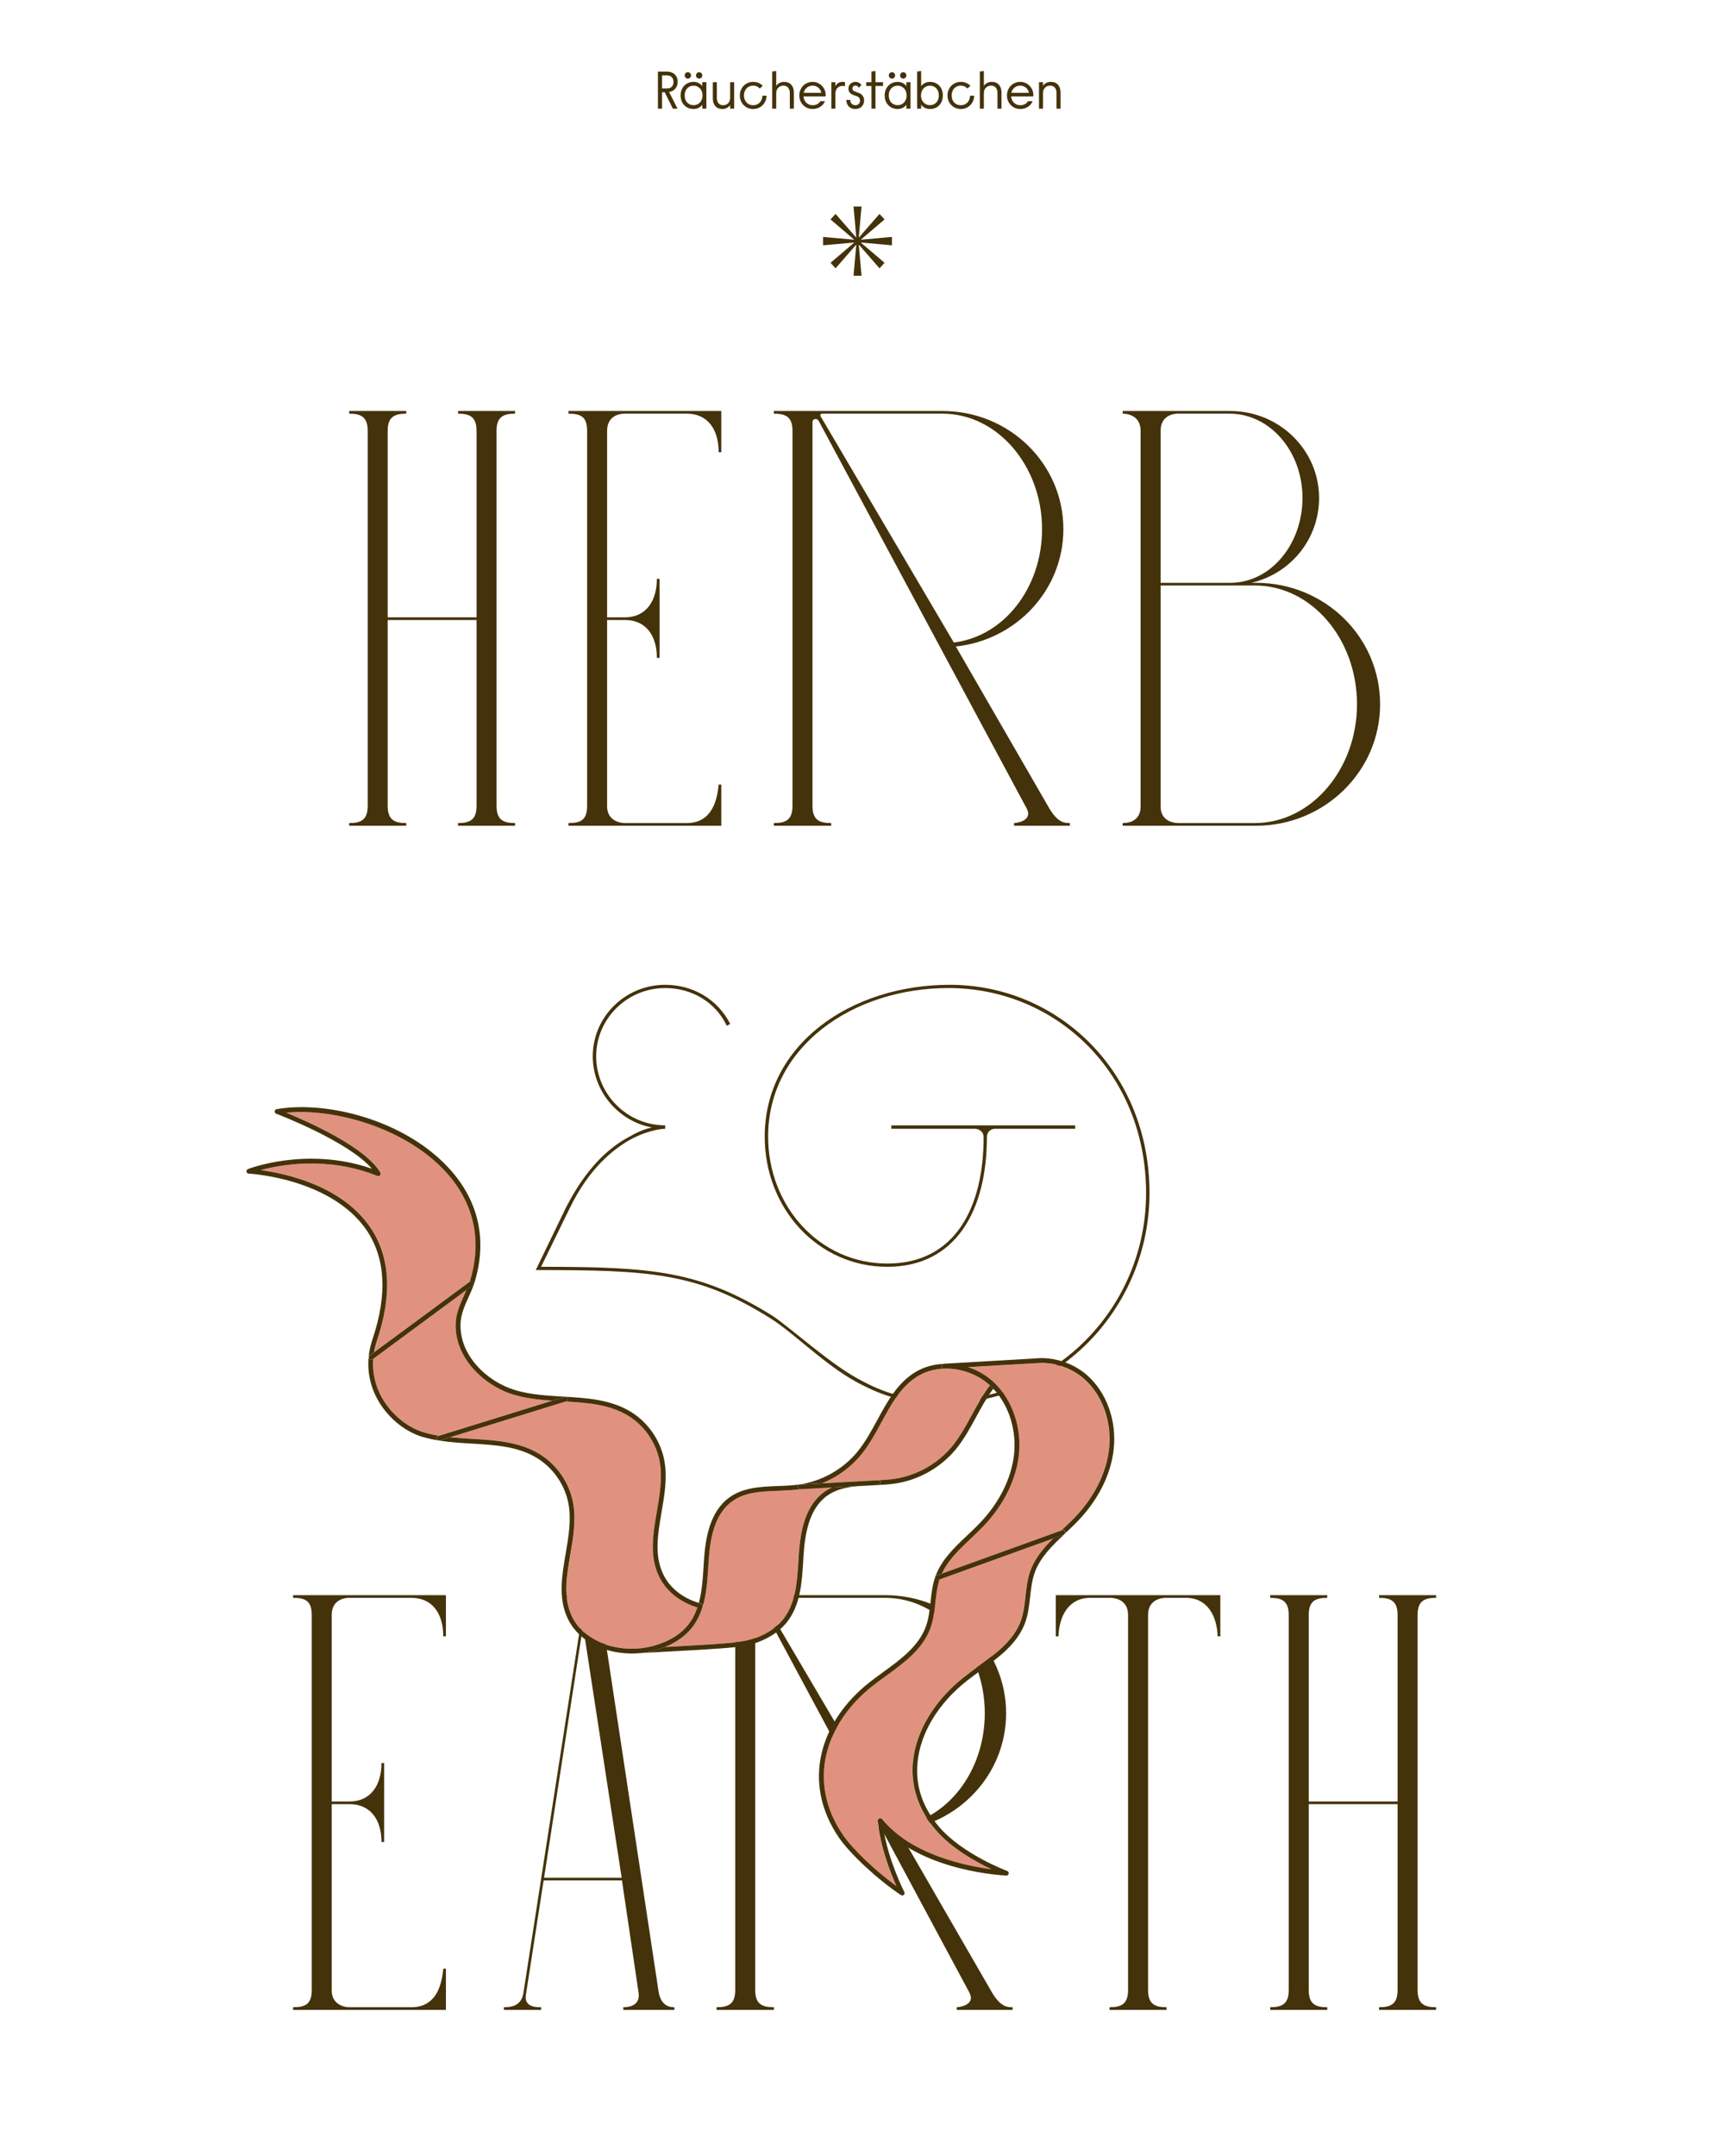 <?xml version="1.0" encoding="utf-8"?>
<svg width="649" height="812" viewBox="0 0 649 812" fill="none" xmlns="http://www.w3.org/2000/svg">
<path d="M194.011 311V309.996C189.548 309.996 187.037 308.769 187.037 303.525V162.274C187.037 157.03 189.548 155.803 194.011 155.803V154.799H172.533V155.803C176.996 155.803 179.506 157.03 179.506 162.274V232.509H146.035V162.274C146.035 157.03 148.545 155.803 153.008 155.803V154.799H131.53V155.803C135.993 155.803 138.504 157.03 138.504 162.274V303.525C138.504 308.769 135.993 309.996 131.53 309.996V311H153.008V309.996C148.545 309.996 146.035 308.769 146.035 303.525V233.513H179.506V303.525C179.506 308.769 176.996 309.996 172.533 309.996V311H194.011ZM271.691 311V295.491H270.687C270.018 303.246 267.117 309.996 258.693 309.996H235.207C233.422 309.996 228.68 308.992 228.68 303.748V233.513H235.43C243.184 233.513 247.424 239.259 247.424 247.794H248.428V218.005H247.424C247.424 226.54 243.184 232.509 235.43 232.509H228.68V162.274C228.68 156.528 233.422 155.803 235.207 155.803H258.693C266.503 155.803 270.687 161.605 270.687 170.307H271.691V154.799H214.12V155.803C218.862 155.803 221.149 157.03 221.149 162.274V303.525C221.149 308.769 218.862 309.996 214.12 309.996V311H271.691ZM313.069 311V309.996C308.55 309.996 306.04 308.769 306.04 303.525V158.927C306.04 158.313 306.542 157.811 307.155 157.811C307.546 157.811 308.104 157.979 308.383 158.537L386.706 304.473C389.217 309.271 382.69 309.996 381.965 309.996V311H402.996V309.996C401.099 309.996 398.533 309.996 395.242 304.473L360.041 243.499C382.746 241.044 400.541 222.3 400.541 199.26C400.541 174.77 380.291 154.799 355.02 154.799H291.48V155.803C295.998 155.803 298.509 157.03 298.509 162.274V303.525C298.509 308.769 295.998 309.996 291.48 309.996V311H313.069ZM309.108 156.807C308.773 156.138 309.275 155.803 309.61 155.803H355.02C375.772 155.803 392.508 175.551 392.508 199.26C392.508 221.519 378.004 239.761 359.26 241.993L309.108 156.807ZM471.36 219.511C486.143 216.052 496.854 203.054 496.854 187.545C496.854 169.526 481.904 154.799 463.383 154.799H422.882V155.803C423.886 155.803 429.632 156.026 429.632 162.274V303.748C429.632 309.996 423.886 309.996 422.882 309.996V311H473.145C498.863 311 519.838 290.526 519.838 265.255C519.838 239.761 498.863 219.511 473.145 219.511H471.36ZM490.606 187.545C490.606 205.006 478.612 219.511 463.383 219.511H437.163V162.274C437.163 156.528 441.905 155.803 443.634 155.803H463.16C478.389 155.803 490.606 170.028 490.606 187.545ZM443.913 309.996C442.407 309.996 437.163 309.494 437.163 303.748V220.515H472.643C493.898 220.515 511.136 240.542 511.136 265.255C511.136 289.745 493.898 309.996 472.643 309.996H443.913ZM167.964 757V741.491H166.96C166.29 749.246 163.389 755.996 154.966 755.996H131.48C129.695 755.996 124.953 754.992 124.953 749.748V679.513H131.703C139.457 679.513 143.697 685.259 143.697 693.794H144.701V664.005H143.697C143.697 672.54 139.457 678.509 131.703 678.509H124.953V608.274C124.953 602.528 129.695 601.803 131.48 601.803H154.966C162.776 601.803 166.96 607.605 166.96 616.307H167.964V600.799H110.393V601.803C115.134 601.803 117.422 603.03 117.422 608.274V749.525C117.422 754.769 115.134 755.996 110.393 755.996V757H167.964ZM226.576 608.051C225.795 602.975 228.528 601.803 231.541 601.803V600.799H213.299V601.803C214.303 601.803 217.817 601.97 218.822 608.051L219.045 609.557L197.177 750.473C196.507 754.769 193.829 755.996 189.813 755.996V757H203.815V755.996C202.811 755.996 197.344 756.275 198.069 751.477L204.764 708.243H234.274L240.522 750.473C241.359 755.996 235.781 755.996 234.776 755.996V757H254.023V755.996C252.572 755.996 248.946 755.773 248.054 750.027L226.576 608.051ZM219.603 612.347L234.163 707.239H204.931L219.603 612.347ZM291.495 757V755.996C286.977 755.996 284.466 754.769 284.466 749.525V604.927C284.466 604.313 284.968 603.811 285.582 603.811C285.972 603.811 286.53 603.979 286.809 604.537L365.133 750.473C367.643 755.271 361.116 755.996 360.391 755.996V757H381.422V755.996C379.526 755.996 376.96 755.996 373.668 750.473L338.467 689.499C361.172 687.044 378.968 668.3 378.968 645.26C378.968 620.77 358.717 600.799 333.446 600.799H269.906V601.803C274.425 601.803 276.935 603.03 276.935 608.274V749.525C276.935 754.769 274.425 755.996 269.906 755.996V757H291.495ZM287.534 602.807C287.2 602.138 287.702 601.803 288.036 601.803H333.446C354.199 601.803 370.935 621.551 370.935 645.26C370.935 667.519 356.43 685.761 337.686 687.993L287.534 602.807ZM439.412 757V755.996C434.949 755.996 432.439 754.769 432.439 749.525V608.274C432.439 602.305 437.683 601.803 439.189 601.803H446.664C454.809 601.803 458.379 608.609 458.658 616.307H459.662V600.799H397.684V616.307H398.688C398.967 608.609 402.537 601.803 410.682 601.803H418.158C419.664 601.803 424.908 602.305 424.908 608.274V749.525C424.908 754.769 422.397 755.996 417.934 755.996V757H439.412ZM540.931 757V755.996C536.468 755.996 533.957 754.769 533.957 749.525V608.274C533.957 603.03 536.468 601.803 540.931 601.803V600.799H519.453V601.803C523.916 601.803 526.426 603.03 526.426 608.274V678.509H492.955V608.274C492.955 603.03 495.465 601.803 499.928 601.803V600.799H478.45V601.803C482.913 601.803 485.423 603.03 485.423 608.274V749.525C485.423 754.769 482.913 755.996 478.45 755.996V757H499.928V755.996C495.465 755.996 492.955 754.769 492.955 749.525V679.513H526.426V749.525C526.426 754.769 523.916 755.996 519.453 755.996V757H540.931Z" fill="#44320A"/>
<path d="M432.978 449.345C432.978 403.6 398.502 370.91 357.778 370.91C320.513 370.91 288.045 393.391 288.045 428.09C288.045 455.091 308.017 477.126 334.236 477.126C360.009 477.126 371.724 455.872 371.724 428.369C371.724 425.636 374.012 425.134 374.737 425.134H404.973V423.851H335.742V425.134H367.261C367.987 425.134 370.497 425.636 370.497 428.369C370.497 454.366 360.009 475.899 334.236 475.899C308.742 475.899 289.328 454.366 289.328 428.09C289.328 394.396 321.015 372.137 357.276 372.137C397.721 372.137 431.694 404.102 431.694 449.345C431.694 492.356 397.498 526.832 356.272 527.334C341.767 527.334 334.013 525.326 322.688 519.022C312.033 513.108 297.752 500.11 291.002 495.592C263.778 478.633 245.759 477.126 203.808 477.126L214.575 455.091C222.05 439.638 231.534 432.386 238.061 428.871C245.313 425.134 250.557 425.134 250.557 425.134V423.851C236.276 423.851 224.561 412.136 224.561 397.854C224.561 383.629 236.276 372.137 250.557 372.137C260.543 372.137 269.524 377.381 273.764 386.362L275.047 385.637C270.305 376.377 261.045 370.91 250.557 370.91C235.55 370.91 223.278 382.904 223.278 397.854C223.278 411.131 233.04 422.344 245.536 424.632C243.305 425.134 240.515 426.138 237.559 427.867C225.286 434.115 217.81 445.886 213.292 454.589L201.8 478.354C244.142 478.354 262.663 479.135 290.277 496.596C298.756 501.84 310.75 514.113 322.744 520.584C333.511 526.33 341.265 528.561 356.495 528.561C399.227 527.836 432.978 492.077 432.978 449.345Z" fill="#44320A"/>
<path d="M251.25 26.969C252.008 26.969 252.686 27.122 253.285 27.428C253.896 27.72 254.375 28.159 254.721 28.744C255.08 29.329 255.259 30.034 255.259 30.858C255.259 31.869 254.953 32.72 254.342 33.411C253.743 34.089 252.972 34.508 252.028 34.667L255.219 40.93H253.444L250.373 34.747H249.376V40.93H247.82V26.969H251.25ZM251.25 33.311C252.062 33.311 252.666 33.085 253.065 32.633C253.478 32.168 253.684 31.576 253.684 30.858C253.684 30.14 253.478 29.555 253.065 29.103C252.666 28.638 252.062 28.405 251.25 28.405H249.376V33.311H251.25ZM261.246 41.049C260.315 41.049 259.477 40.837 258.733 40.411C257.988 39.972 257.403 39.367 256.978 38.596C256.566 37.812 256.359 36.928 256.359 35.944C256.359 34.96 256.566 34.082 256.978 33.311C257.403 32.527 257.988 31.922 258.733 31.496C259.477 31.058 260.315 30.838 261.246 30.838C262.003 30.838 262.668 30.998 263.24 31.317C263.812 31.636 264.244 32.008 264.536 32.434V30.958H266.072V40.93H264.536V39.454C264.244 39.879 263.812 40.252 263.24 40.571C262.668 40.89 262.003 41.049 261.246 41.049ZM261.266 39.613C261.89 39.613 262.456 39.461 262.961 39.155C263.479 38.836 263.885 38.397 264.177 37.838C264.47 37.28 264.616 36.648 264.616 35.944C264.616 35.239 264.47 34.608 264.177 34.049C263.885 33.491 263.479 33.059 262.961 32.753C262.456 32.434 261.89 32.274 261.266 32.274C260.255 32.274 259.437 32.62 258.813 33.311C258.201 33.989 257.895 34.867 257.895 35.944C257.895 37.021 258.201 37.905 258.813 38.596C259.437 39.274 260.255 39.613 261.266 39.613ZM259.112 29.602C258.779 29.602 258.493 29.489 258.254 29.263C258.028 29.023 257.915 28.738 257.915 28.405C257.915 28.059 258.028 27.774 258.254 27.548C258.493 27.308 258.779 27.189 259.112 27.189C259.431 27.189 259.703 27.308 259.929 27.548C260.169 27.787 260.288 28.073 260.288 28.405C260.288 28.738 260.169 29.023 259.929 29.263C259.703 29.489 259.431 29.602 259.112 29.602ZM263.34 29.602C263.021 29.602 262.741 29.489 262.502 29.263C262.276 29.023 262.163 28.738 262.163 28.405C262.163 28.073 262.276 27.787 262.502 27.548C262.741 27.308 263.021 27.189 263.34 27.189C263.672 27.189 263.951 27.308 264.177 27.548C264.417 27.787 264.536 28.073 264.536 28.405C264.536 28.738 264.417 29.023 264.177 29.263C263.951 29.489 263.672 29.602 263.34 29.602ZM272.13 41.049C270.96 41.049 270.062 40.69 269.437 39.972C268.813 39.254 268.5 38.277 268.5 37.041V30.958H270.016V36.801C270.016 37.719 270.222 38.423 270.634 38.915C271.059 39.394 271.658 39.633 272.429 39.633C273.173 39.633 273.792 39.381 274.284 38.876C274.776 38.357 275.022 37.666 275.022 36.801V30.958H276.537V40.93H275.022V39.514C274.742 39.979 274.35 40.351 273.845 40.63C273.34 40.91 272.768 41.049 272.13 41.049ZM283.705 41.049C282.761 41.049 281.903 40.83 281.132 40.391C280.374 39.939 279.776 39.328 279.337 38.556C278.898 37.772 278.679 36.901 278.679 35.944C278.679 34.986 278.898 34.122 279.337 33.351C279.776 32.567 280.374 31.955 281.132 31.516C281.903 31.064 282.761 30.838 283.705 30.838C284.436 30.838 285.101 30.965 285.699 31.217C286.311 31.47 286.843 31.842 287.295 32.334L286.158 33.331C285.52 32.613 284.702 32.254 283.705 32.254C283.04 32.254 282.442 32.414 281.91 32.733C281.378 33.039 280.966 33.477 280.673 34.049C280.381 34.608 280.235 35.239 280.235 35.944C280.235 36.648 280.381 37.287 280.673 37.858C280.966 38.417 281.378 38.856 281.91 39.175C282.442 39.48 283.04 39.633 283.705 39.633C284.356 39.633 284.941 39.48 285.46 39.175C285.992 38.869 286.404 38.443 286.696 37.898C287.002 37.353 287.162 36.735 287.175 36.044H288.731C288.717 36.987 288.485 37.838 288.033 38.596C287.594 39.354 286.995 39.953 286.238 40.391C285.48 40.83 284.636 41.049 283.705 41.049ZM292.376 26.75V32.374C292.682 31.895 293.087 31.523 293.593 31.257C294.111 30.978 294.696 30.838 295.348 30.838C296.518 30.838 297.422 31.204 298.06 31.935C298.698 32.653 299.017 33.624 299.017 34.847V40.93H297.502V35.086C297.502 34.195 297.289 33.504 296.863 33.012C296.438 32.507 295.84 32.254 295.069 32.254C294.297 32.254 293.653 32.514 293.134 33.032C292.629 33.551 292.376 34.235 292.376 35.086V40.93H290.86V26.929L292.376 26.75ZM306.102 41.049C305.172 41.049 304.321 40.83 303.55 40.391C302.778 39.939 302.173 39.321 301.735 38.536C301.296 37.752 301.077 36.888 301.077 35.944C301.077 35 301.296 34.136 301.735 33.351C302.173 32.567 302.772 31.955 303.53 31.516C304.301 31.064 305.152 30.838 306.082 30.838C306.986 30.838 307.811 31.064 308.555 31.516C309.313 31.955 309.912 32.553 310.35 33.311C310.789 34.069 311.008 34.9 311.008 35.804C311.008 35.977 310.995 36.143 310.969 36.303H302.652C302.719 37.26 303.071 38.058 303.709 38.696C304.361 39.321 305.158 39.633 306.102 39.633C306.74 39.633 307.312 39.5 307.817 39.234C308.323 38.969 308.715 38.596 308.994 38.118H310.749C310.377 39.008 309.772 39.72 308.934 40.252C308.097 40.783 307.153 41.049 306.102 41.049ZM309.353 34.967C309.22 34.169 308.841 33.517 308.216 33.012C307.605 32.507 306.893 32.254 306.082 32.254C305.245 32.254 304.52 32.507 303.909 33.012C303.297 33.504 302.905 34.156 302.732 34.967H309.353ZM314.657 30.958V32.514C314.909 31.968 315.268 31.556 315.734 31.277C316.212 30.985 316.771 30.838 317.409 30.838C317.781 30.838 318.074 30.878 318.287 30.958V32.514C318.047 32.407 317.741 32.354 317.369 32.354C316.571 32.354 315.92 32.62 315.415 33.152C314.909 33.684 314.657 34.415 314.657 35.346V40.93H313.141V30.958H314.657ZM322.147 41.049C321.123 41.049 320.306 40.73 319.694 40.092C319.096 39.454 318.796 38.636 318.796 37.639H320.272C320.272 38.264 320.458 38.756 320.831 39.115C321.216 39.461 321.662 39.633 322.167 39.633C322.699 39.633 323.124 39.48 323.443 39.175C323.776 38.856 323.942 38.437 323.942 37.918C323.942 37.48 323.842 37.134 323.643 36.881C323.457 36.615 323.224 36.429 322.945 36.323C322.679 36.203 322.307 36.07 321.828 35.924C320.325 35.472 319.574 34.627 319.574 33.391C319.574 32.647 319.827 32.035 320.332 31.556C320.851 31.078 321.489 30.838 322.247 30.838C322.712 30.838 323.144 30.945 323.543 31.157C323.942 31.37 324.254 31.669 324.48 32.055L323.463 33.052C323.33 32.786 323.157 32.58 322.945 32.434C322.745 32.288 322.519 32.214 322.267 32.214C321.894 32.214 321.602 32.327 321.389 32.553C321.19 32.766 321.09 33.025 321.09 33.331C321.09 33.717 321.223 34.003 321.489 34.189C321.768 34.375 322.207 34.568 322.805 34.767C323.071 34.847 323.27 34.913 323.403 34.967C324.028 35.193 324.527 35.538 324.899 36.004C325.285 36.469 325.478 37.081 325.478 37.838C325.478 38.796 325.165 39.574 324.54 40.172C323.915 40.757 323.118 41.049 322.147 41.049ZM326.272 32.374V30.958H328.247V26.929L329.763 26.75V30.958H332.615V32.374H329.763V40.93H328.247V32.374H326.272ZM338.118 41.049C337.187 41.049 336.349 40.837 335.605 40.411C334.86 39.972 334.275 39.367 333.85 38.596C333.438 37.812 333.232 36.928 333.232 35.944C333.232 34.96 333.438 34.082 333.85 33.311C334.275 32.527 334.86 31.922 335.605 31.496C336.349 31.058 337.187 30.838 338.118 30.838C338.876 30.838 339.54 30.998 340.112 31.317C340.684 31.636 341.116 32.008 341.408 32.434V30.958H342.944V40.93H341.408V39.454C341.116 39.879 340.684 40.252 340.112 40.571C339.54 40.89 338.876 41.049 338.118 41.049ZM338.138 39.613C338.763 39.613 339.328 39.461 339.833 39.155C340.351 38.836 340.757 38.397 341.049 37.838C341.342 37.28 341.488 36.648 341.488 35.944C341.488 35.239 341.342 34.608 341.049 34.049C340.757 33.491 340.351 33.059 339.833 32.753C339.328 32.434 338.763 32.274 338.138 32.274C337.127 32.274 336.309 32.62 335.685 33.311C335.073 33.989 334.767 34.867 334.767 35.944C334.767 37.021 335.073 37.905 335.685 38.596C336.309 39.274 337.127 39.613 338.138 39.613ZM335.984 29.602C335.651 29.602 335.365 29.489 335.126 29.263C334.9 29.023 334.787 28.738 334.787 28.405C334.787 28.059 334.9 27.774 335.126 27.548C335.365 27.308 335.651 27.189 335.984 27.189C336.303 27.189 336.575 27.308 336.801 27.548C337.041 27.787 337.16 28.073 337.16 28.405C337.16 28.738 337.041 29.023 336.801 29.263C336.575 29.489 336.303 29.602 335.984 29.602ZM340.212 29.602C339.893 29.602 339.613 29.489 339.374 29.263C339.148 29.023 339.035 28.738 339.035 28.405C339.035 28.073 339.148 27.787 339.374 27.548C339.613 27.308 339.893 27.189 340.212 27.189C340.544 27.189 340.823 27.308 341.049 27.548C341.289 27.787 341.408 28.073 341.408 28.405C341.408 28.738 341.289 29.023 341.049 29.263C340.823 29.489 340.544 29.602 340.212 29.602ZM350.318 41.049C349.547 41.049 348.876 40.896 348.304 40.591C347.745 40.272 347.3 39.893 346.968 39.454V40.93H345.452V26.929L346.968 26.75V32.434C347.3 31.995 347.745 31.623 348.304 31.317C348.876 30.998 349.547 30.838 350.318 30.838C351.262 30.838 352.1 31.058 352.831 31.496C353.562 31.922 354.127 32.52 354.526 33.291C354.938 34.062 355.144 34.947 355.144 35.944C355.144 36.941 354.938 37.825 354.526 38.596C354.127 39.367 353.562 39.972 352.831 40.411C352.1 40.837 351.262 41.049 350.318 41.049ZM350.258 39.613C351.282 39.613 352.1 39.268 352.711 38.576C353.323 37.885 353.629 37.008 353.629 35.944C353.629 34.88 353.323 34.003 352.711 33.311C352.1 32.62 351.282 32.274 350.258 32.274C349.62 32.274 349.048 32.434 348.543 32.753C348.038 33.072 347.639 33.511 347.347 34.069C347.054 34.627 346.908 35.252 346.908 35.944C346.908 36.635 347.054 37.26 347.347 37.819C347.639 38.377 348.038 38.816 348.543 39.135C349.048 39.454 349.62 39.613 350.258 39.613ZM361.921 41.049C360.977 41.049 360.119 40.83 359.348 40.391C358.59 39.939 357.992 39.328 357.553 38.556C357.114 37.772 356.895 36.901 356.895 35.944C356.895 34.986 357.114 34.122 357.553 33.351C357.992 32.567 358.59 31.955 359.348 31.516C360.119 31.064 360.977 30.838 361.921 30.838C362.652 30.838 363.317 30.965 363.915 31.217C364.527 31.47 365.059 31.842 365.511 32.334L364.374 33.331C363.736 32.613 362.918 32.254 361.921 32.254C361.256 32.254 360.658 32.414 360.126 32.733C359.594 33.039 359.182 33.477 358.889 34.049C358.597 34.608 358.451 35.239 358.451 35.944C358.451 36.648 358.597 37.287 358.889 37.858C359.182 38.417 359.594 38.856 360.126 39.175C360.658 39.48 361.256 39.633 361.921 39.633C362.572 39.633 363.157 39.48 363.676 39.175C364.208 38.869 364.62 38.443 364.912 37.898C365.218 37.353 365.378 36.735 365.391 36.044H366.946C366.933 36.987 366.701 37.838 366.248 38.596C365.81 39.354 365.211 39.953 364.454 40.391C363.696 40.83 362.851 41.049 361.921 41.049ZM370.592 26.75V32.374C370.898 31.895 371.303 31.523 371.809 31.257C372.327 30.978 372.912 30.838 373.564 30.838C374.734 30.838 375.638 31.204 376.276 31.935C376.914 32.653 377.233 33.624 377.233 34.847V40.93H375.718V35.086C375.718 34.195 375.505 33.504 375.079 33.012C374.654 32.507 374.056 32.254 373.284 32.254C372.513 32.254 371.868 32.514 371.35 33.032C370.845 33.551 370.592 34.235 370.592 35.086V40.93H369.076V26.929L370.592 26.75ZM384.318 41.049C383.388 41.049 382.537 40.83 381.765 40.391C380.994 39.939 380.389 39.321 379.951 38.536C379.512 37.752 379.292 36.888 379.292 35.944C379.292 35 379.512 34.136 379.951 33.351C380.389 32.567 380.988 31.955 381.746 31.516C382.517 31.064 383.368 30.838 384.298 30.838C385.202 30.838 386.027 31.064 386.771 31.516C387.529 31.955 388.127 32.553 388.566 33.311C389.005 34.069 389.224 34.9 389.224 35.804C389.224 35.977 389.211 36.143 389.184 36.303H380.868C380.934 37.26 381.287 38.058 381.925 38.696C382.576 39.321 383.374 39.633 384.318 39.633C384.956 39.633 385.528 39.5 386.033 39.234C386.539 38.969 386.931 38.596 387.21 38.118H388.965C388.593 39.008 387.988 39.72 387.15 40.252C386.313 40.783 385.369 41.049 384.318 41.049ZM387.569 34.967C387.436 34.169 387.057 33.517 386.432 33.012C385.821 32.507 385.109 32.254 384.298 32.254C383.461 32.254 382.736 32.507 382.124 33.012C381.513 33.504 381.121 34.156 380.948 34.967H387.569ZM392.873 30.958V32.374C393.152 31.909 393.544 31.536 394.049 31.257C394.568 30.978 395.153 30.838 395.804 30.838C396.988 30.838 397.892 31.197 398.517 31.915C399.155 32.633 399.474 33.61 399.474 34.847V40.93H397.958V35.086C397.958 34.169 397.746 33.471 397.32 32.992C396.908 32.5 396.316 32.254 395.545 32.254C394.761 32.254 394.116 32.514 393.611 33.032C393.119 33.537 392.873 34.222 392.873 35.086V40.93H391.357V30.958H392.873Z" fill="#44320A"/>
<path d="M324.517 103.849L323.467 92.096L331.281 101.058L333.185 98.99L324.222 91.34L335.975 92.391V89.239L324.222 90.29L333.185 82.64L331.281 80.572L323.467 89.535L324.517 77.781H321.497L322.548 89.535L314.734 80.572L312.83 82.64L321.792 90.29L310.039 89.239V92.391L321.792 91.34L312.83 98.99L314.734 101.058L322.548 92.096L321.497 103.849H324.517Z" fill="#44320A"/>
<path d="M392.266 511.571L392.251 511.571L392.194 511.571C391.225 511.571 390.269 511.628 389.328 511.742L392.209 511.571C392.223 511.557 392.237 511.571 392.266 511.571Z" fill="#44320A"/>
<path d="M323.362 557.899C325.116 557.757 326.898 557.685 328.652 557.614L330.748 557.5C330.762 557.5 330.776 557.5 330.791 557.5C330.833 557.5 330.862 557.514 330.89 557.514C332.944 557.414 334.997 557.286 336.965 556.987C345.335 555.732 353.234 551.269 358.624 544.738C361.575 541.159 363.914 536.867 366.167 532.704C368.192 528.968 370.288 525.118 372.84 521.782C372.769 521.71 372.697 521.639 372.626 521.568C368.662 518.017 363.272 515.821 357.897 515.479C357.127 515.436 356.357 515.422 355.587 515.451C352.136 515.579 348.828 516.492 346.033 518.103C339.474 521.881 335.838 528.569 331.988 535.655C329.693 539.876 327.311 544.253 324.26 547.975C320.382 552.68 315.277 556.359 309.602 558.641L323.362 557.899Z" fill="#E1927F"/>
<path d="M282.171 617.717C287.633 616.163 292.024 613.511 294.848 610.046C299.781 603.986 300.28 595.616 300.765 587.503L300.865 585.835C301.392 577.522 302.947 567.284 310.504 561.88C311.416 561.224 312.372 560.682 313.355 560.226L301.449 560.867C298.683 561.281 295.803 561.395 293.022 561.495C286.649 561.752 280.631 561.98 275.798 565.43C268.854 570.392 267.399 580.117 266.9 588.045L266.8 589.613C266.487 594.803 266.159 600.165 264.676 605.07C264.305 606.282 263.877 607.422 263.407 608.492C262.594 610.274 261.639 611.843 260.484 613.254C260.142 613.682 259.757 614.096 259.372 614.495C259.258 614.623 259.129 614.737 259.001 614.866C258.716 615.151 258.43 615.422 258.117 615.693C257.974 615.821 257.817 615.949 257.675 616.078C257.347 616.349 257.005 616.619 256.662 616.876C256.534 616.976 256.406 617.076 256.277 617.161C255.793 617.503 255.308 617.831 254.78 618.145C254.68 618.202 254.566 618.273 254.467 618.33C254.039 618.587 253.611 618.83 253.169 619.058C252.984 619.157 252.798 619.243 252.613 619.343C252.214 619.542 251.814 619.728 251.401 619.913C251.201 619.999 251.016 620.084 250.816 620.17C250.702 620.213 250.602 620.27 250.488 620.312C271.149 619.2 278.678 618.715 282.171 617.717Z" fill="#E1927F"/>
<path d="M373.442 522.332L373.242 522.132C373.114 522.004 372.986 521.89 372.857 521.776C370.305 525.112 368.209 528.962 366.184 532.698C363.931 536.847 361.593 541.139 358.641 544.733C353.251 551.263 345.352 555.726 336.982 556.981C335.014 557.28 332.947 557.409 330.908 557.508C331.336 557.565 331.664 557.893 331.692 558.335C331.721 558.82 331.336 559.248 330.851 559.277L328.755 559.391C331.564 559.277 334.458 559.162 337.239 558.749C346.051 557.437 354.349 552.732 360.01 545.873C363.076 542.152 365.443 537.788 367.753 533.554C369.706 529.946 371.731 526.253 374.141 523.059C373.912 522.817 373.684 522.574 373.442 522.332Z" fill="#44320A"/>
<path d="M313.357 560.234C312.374 560.69 311.418 561.232 310.506 561.888C302.963 567.292 301.394 577.529 300.867 585.842L300.767 587.511C300.282 595.624 299.783 603.994 294.85 610.054C292.026 613.519 287.635 616.185 282.173 617.725C278.68 618.709 271.137 619.208 250.505 620.32C250.619 620.277 250.719 620.22 250.833 620.178C249.592 620.691 248.294 621.161 246.926 621.546C245.143 622.045 243.261 622.402 241.336 622.602C241.322 622.602 241.322 622.602 241.308 622.602L243.09 622.502C269.64 621.076 278.58 620.591 282.672 619.436C288.49 617.782 293.181 614.93 296.247 611.166C301.537 604.664 302.064 595.995 302.564 587.61L302.663 585.956C303.162 578.043 304.617 568.318 311.561 563.342C314.997 560.889 319.033 560.062 323.367 559.706L313.357 560.234Z" fill="#44320A"/>
<path d="M263.406 608.511C262.608 610.293 261.638 611.862 260.483 613.273C261.638 611.862 262.608 610.293 263.406 608.511Z" fill="#44320A"/>
<path d="M357.918 515.5C357.148 515.443 356.378 515.443 355.608 515.471C356.378 515.443 357.148 515.457 357.918 515.5Z" fill="#44320A"/>
<path d="M264.076 603.958C264.304 604.015 264.503 604.172 264.617 604.386C264.731 604.6 264.76 604.842 264.689 605.07C266.172 600.165 266.499 594.804 266.813 589.614L266.913 588.045C267.412 580.132 268.867 570.407 275.811 565.431C280.63 561.98 286.662 561.738 293.035 561.495C295.816 561.381 298.71 561.267 301.462 560.868L301.434 560.868C300.949 560.897 300.521 560.512 300.493 560.027C300.464 559.542 300.849 559.114 301.334 559.086L309.633 558.644C315.293 556.362 320.412 552.683 324.291 547.978C327.356 544.256 329.723 539.893 332.019 535.658C335.869 528.572 339.49 521.884 346.064 518.106C348.859 516.495 352.167 515.582 355.617 515.454C355.132 515.468 354.719 515.097 354.69 514.598C354.662 514.113 355.047 513.7 355.532 513.671C351.796 513.814 348.217 514.812 345.18 516.552C338.179 520.587 334.257 527.816 330.465 534.803C328.212 538.952 325.873 543.244 322.922 546.837C317.532 553.368 309.632 557.831 301.263 559.086C298.582 559.485 295.73 559.599 292.964 559.699C286.604 559.941 280.031 560.198 274.784 563.962C267.241 569.366 265.673 579.604 265.145 587.917L265.045 589.5C264.76 594.276 264.446 599.21 263.234 603.687C263.505 603.801 263.776 603.887 264.076 603.958Z" fill="#44320A"/>
<path d="M260.484 613.267C260.142 613.695 259.757 614.109 259.372 614.508C259.771 614.109 260.142 613.695 260.484 613.267Z" fill="#44320A"/>
<path d="M328.664 557.621C326.91 557.692 325.128 557.764 323.374 557.906L328.664 557.621Z" fill="#44320A"/>
<path d="M251.417 619.914C251.83 619.729 252.23 619.543 252.629 619.344C252.23 619.543 251.83 619.743 251.417 619.914Z" fill="#44320A"/>
<path d="M254.796 618.164C255.309 617.85 255.808 617.522 256.293 617.18C255.808 617.522 255.309 617.85 254.796 618.164Z" fill="#44320A"/>
<path d="M256.663 616.891C257.006 616.634 257.348 616.363 257.676 616.092C257.348 616.363 257.02 616.634 256.663 616.891Z" fill="#44320A"/>
<path d="M253.167 619.078C253.609 618.85 254.051 618.608 254.465 618.351C254.051 618.608 253.624 618.85 253.167 619.078Z" fill="#44320A"/>
<path d="M258.132 615.719C258.431 615.448 258.73 615.177 259.016 614.892C258.716 615.177 258.431 615.448 258.132 615.719Z" fill="#44320A"/>
<path d="M169.552 541.297C172.289 541.583 175.055 541.754 177.765 541.911C186.577 542.424 195.688 542.966 203.331 547.671C209.918 551.735 214.638 558.707 215.964 566.322C217.048 572.61 215.936 579.155 214.852 585.457C213.426 593.784 212.071 601.641 215.479 608.784C220.071 618.409 231.692 621.76 241.159 620.805C242.985 620.619 244.753 620.291 246.435 619.806C251.896 618.252 256.288 615.6 259.111 612.135C260.637 610.253 261.82 608.057 262.719 605.405C256.003 603.323 250.884 599.174 248.232 593.642C244.581 585.999 246.05 577.486 247.462 569.245C248.517 563.085 249.615 556.697 248.574 550.708C247.333 543.579 242.928 537.063 236.768 533.27C229.795 528.978 221.682 528.35 213.084 527.837L169.552 541.297Z" fill="#E1927F"/>
<path d="M176.942 482.689C176.956 482.674 176.971 482.674 176.985 482.674C177.07 482.432 177.156 482.189 177.227 481.947C181.619 467.132 178.568 453.273 168.415 441.866C153.429 425.026 126.281 417.255 107.858 419.052C116.128 422.431 137.773 432.013 143.306 441.609C143.491 441.937 143.463 442.35 143.206 442.636C142.963 442.921 142.55 443.021 142.208 442.878C123.543 435.406 105.876 438.6 98.162 440.682C107.388 441.908 128.747 446.4 139.541 462.284C147.027 473.292 147.854 487.651 142.022 504.932C141.523 506.429 141.167 507.884 140.924 509.281L176.942 482.689Z" fill="#E1927F"/>
<path d="M208.051 527.536C203.089 527.194 198.098 526.652 193.364 525.212C182.271 521.832 170.921 511.124 171.734 497.934C171.962 494.313 173.445 491.005 174.885 487.811C175.184 487.126 175.498 486.442 175.797 485.743L140.607 511.709C140.165 517.498 141.733 522.246 143.416 525.511C146.795 532.084 152.969 537.403 159.528 539.399C161.41 539.97 163.364 540.383 165.331 540.711L208.051 527.536Z" fill="#E1927F"/>
<path d="M113.58 416.988C110.272 416.988 107.121 417.245 104.198 417.744C103.799 417.815 103.499 418.143 103.457 418.543C103.414 418.942 103.656 419.313 104.027 419.455C104.312 419.569 131.204 429.807 140.087 440.188C115.648 431.661 93.632 440.216 93.404 440.316C93.019 440.473 92.791 440.872 92.848 441.285C92.919 441.699 93.262 442.013 93.689 442.027C93.761 442.027 101.546 442.455 110.9 445.306C119.483 447.916 131.161 453.163 138.048 463.287C145.206 473.81 145.962 487.627 140.316 504.366C137.107 513.877 139.36 521.563 141.827 526.354C145.42 533.34 151.994 539.001 158.995 541.14C161.034 541.753 163.115 542.195 165.226 542.537C164.898 542.495 164.613 542.266 164.513 541.924C164.37 541.454 164.627 540.955 165.097 540.812L165.311 540.741C163.344 540.413 161.39 539.999 159.508 539.429C152.949 537.433 146.789 532.114 143.396 525.541C141.713 522.261 140.144 517.527 140.587 511.738L140.344 511.909C139.945 512.209 139.389 512.123 139.104 511.724C138.819 511.325 138.89 510.769 139.289 510.483L140.886 509.3C141.128 507.903 141.471 506.448 141.984 504.951C147.816 487.669 146.989 473.311 139.503 462.303C128.709 446.419 107.349 441.927 98.124 440.701C105.852 438.619 123.505 435.425 142.169 442.897C142.526 443.039 142.925 442.939 143.167 442.654C143.41 442.369 143.453 441.956 143.267 441.628C137.735 432.046 116.076 422.464 107.82 419.07C126.242 417.274 153.391 425.045 168.377 441.884C178.529 453.291 181.566 467.151 177.189 481.966C177.118 482.208 177.032 482.451 176.946 482.693C177.103 482.593 177.26 482.536 177.431 482.536C177.702 482.536 177.973 482.665 178.144 482.893C178.429 483.292 178.358 483.848 177.959 484.133L175.749 485.759C175.449 486.457 175.15 487.142 174.836 487.826C173.396 491.02 171.913 494.314 171.699 497.95C170.872 511.139 182.222 521.848 193.33 525.227C198.05 526.667 203.054 527.209 208.017 527.551L212.665 526.111C212.75 526.083 212.836 526.068 212.936 526.068C213.321 526.068 213.663 526.311 213.791 526.696C213.934 527.166 213.677 527.665 213.207 527.808L213.05 527.851C221.648 528.364 229.761 528.991 236.734 533.283C242.893 537.076 247.3 543.592 248.54 550.722C249.581 556.711 248.483 563.099 247.428 569.258C246.016 577.5 244.548 586.012 248.198 593.655C250.836 599.188 255.969 603.351 262.685 605.419C261.801 608.057 260.617 610.267 259.077 612.149C256.254 615.628 251.862 618.28 246.401 619.82C244.719 620.291 242.951 620.633 241.125 620.818C231.658 621.774 220.037 618.423 215.445 608.798C212.037 601.669 213.392 593.798 214.818 585.471C215.902 579.154 217.028 572.623 215.93 566.335C214.604 558.707 209.884 551.734 203.297 547.685C195.654 542.979 186.543 542.437 177.731 541.924C175.007 541.767 172.255 541.596 169.518 541.311L165.611 542.523C165.497 542.552 165.383 542.566 165.283 542.552C169.375 543.207 173.553 543.464 177.631 543.706C186.614 544.234 195.112 544.733 202.37 549.21C208.53 553.003 212.936 559.52 214.176 566.649C215.217 572.638 214.119 579.011 213.064 585.185C211.652 593.413 210.184 601.939 213.834 609.582C218.796 619.977 231.187 623.613 241.268 622.615C241.282 622.615 241.282 622.615 241.296 622.615C243.221 622.415 245.104 622.073 246.886 621.56C248.255 621.175 249.552 620.704 250.793 620.191C250.993 620.105 251.178 620.02 251.377 619.934C251.791 619.749 252.19 619.563 252.589 619.364C252.775 619.278 252.96 619.178 253.146 619.079C253.588 618.85 254.015 618.608 254.443 618.351C254.543 618.294 254.657 618.237 254.757 618.166C255.27 617.852 255.769 617.524 256.254 617.182C256.382 617.097 256.511 616.997 256.639 616.897C256.981 616.64 257.323 616.369 257.651 616.099C257.808 615.97 257.951 615.842 258.093 615.714C258.393 615.443 258.692 615.172 258.977 614.887C259.106 614.758 259.234 614.644 259.348 614.516C259.733 614.117 260.118 613.703 260.46 613.275C261.615 611.864 262.571 610.281 263.383 608.513C263.868 607.443 264.296 606.303 264.653 605.091C264.724 604.863 264.695 604.606 264.581 604.406C264.467 604.192 264.267 604.036 264.039 603.979C263.754 603.893 263.469 603.807 263.184 603.722C256.967 601.797 252.219 597.976 249.809 592.899C246.401 585.77 247.756 577.899 249.182 569.572C250.265 563.255 251.392 556.725 250.294 550.422C248.968 542.794 244.248 535.821 237.66 531.772C230.018 527.067 220.906 526.525 212.094 526.011C205.977 525.655 199.647 525.284 193.858 523.516C183.42 520.336 172.726 510.327 173.496 498.05C173.71 494.756 175.05 491.733 176.49 488.553C177.374 486.6 178.287 484.575 178.9 482.465C183.477 467.023 180.297 452.578 169.717 440.687C155.715 424.902 132.145 416.988 113.58 416.988Z" fill="#44320A"/>
<path d="M400.119 576.127C401.745 574.601 403.413 573.018 404.938 571.407C412.168 563.807 416.702 554.681 417.686 545.727C418.798 535.646 415.233 525.593 408.403 519.491C404.054 515.612 398.166 513.374 392.248 513.359L364.543 514.956C367.965 516.068 371.159 517.865 373.84 520.261C374.068 520.46 374.282 520.674 374.496 520.888L374.681 521.073C381.354 527.575 384.819 537.899 383.707 548.022C382.681 557.362 377.989 566.858 370.489 574.743C368.921 576.383 367.238 577.98 365.599 579.534C361.392 583.498 357.072 587.591 354.705 592.695L399.805 576.426C399.905 576.326 400.005 576.226 400.119 576.127Z" fill="#E1927F"/>
<path d="M352.257 603.564C351.9 606.743 351.544 610.037 350.432 613.131C347.566 621.13 340.479 626.292 333.635 631.268C331.881 632.538 330.07 633.864 328.388 635.19C319.604 642.119 313.516 651.131 311.249 660.556C308.768 670.908 310.892 681.431 317.38 691.027C321.044 696.445 329.685 704.659 337.585 710.391C335.389 705.486 331.396 695.462 330.626 685.894C330.598 685.509 330.826 685.138 331.182 684.996C331.539 684.853 331.967 684.953 332.209 685.252C343.06 698.499 363.493 702.748 373.403 704.06C367.599 701.336 358.374 696.246 352.357 689.202C345.869 681.616 342.917 672.747 343.816 663.55C344.942 652.044 351.943 640.437 363.022 631.696C364.733 630.342 366.558 629.016 368.327 627.732C374.957 622.913 381.801 617.922 384.496 610.436C385.537 607.542 385.893 604.362 386.221 601.282C386.564 598.131 386.92 594.88 388.004 591.814C389.715 586.952 393.037 583.059 396.645 579.452L353.811 594.909C352.913 597.66 352.585 600.655 352.257 603.564Z" fill="#E1927F"/>
<path d="M354.691 514.629C354.72 515.113 355.133 515.484 355.618 515.47C356.388 515.441 357.158 515.456 357.928 515.498C363.317 515.841 368.693 518.036 372.657 521.587C372.728 521.658 372.8 521.729 372.871 521.787C372.999 521.901 373.128 522.029 373.256 522.143L373.456 522.343C373.698 522.571 373.926 522.827 374.154 523.07C379.986 529.23 382.966 538.598 381.954 547.823C380.97 556.778 376.45 565.903 369.206 573.503C367.681 575.114 365.998 576.697 364.387 578.223C359.539 582.8 354.534 587.52 352.281 593.908C351.198 596.973 350.841 600.224 350.499 603.375C350.157 606.455 349.815 609.635 348.774 612.53C346.093 620.015 339.234 625.006 332.604 629.825C330.836 631.109 329.011 632.435 327.3 633.789C318.203 640.976 311.886 650.33 309.533 660.125C306.924 670.976 309.134 681.998 315.921 692.008C320.128 698.211 330.636 707.964 339.348 713.753C339.691 713.981 340.133 713.952 340.432 713.682C340.732 713.411 340.817 712.969 340.632 712.612C340.56 712.484 334.429 700.392 332.732 688.501C348.446 704.941 377.747 706.338 379.031 706.395C379.473 706.41 379.858 706.11 379.943 705.682C380.029 705.255 379.786 704.827 379.373 704.67C379.202 704.613 362.562 698.382 353.721 688.044C347.476 680.729 344.738 672.545 345.608 663.719C346.692 652.697 353.436 641.532 364.145 633.091C365.827 631.765 367.638 630.439 369.392 629.17C376.236 624.193 383.323 619.032 386.189 611.032C387.301 607.938 387.657 604.644 388.014 601.465C388.356 598.413 388.698 595.276 389.711 592.396C391.75 586.607 396.355 582.144 400.904 577.838C400.818 577.923 400.718 577.98 400.604 578.023L396.683 579.435C393.061 583.042 389.753 586.935 388.042 591.797C386.959 594.863 386.602 598.114 386.26 601.265C385.918 604.345 385.576 607.525 384.535 610.419C381.854 617.905 374.995 622.896 368.365 627.715C366.597 628.999 364.786 630.325 363.075 631.679C351.996 640.42 344.995 652.041 343.869 663.533C342.97 672.73 345.922 681.614 352.41 689.185C358.427 696.229 367.652 701.305 373.456 704.043C363.546 702.731 343.113 698.482 332.262 685.235C332.019 684.936 331.606 684.822 331.235 684.979C330.879 685.121 330.651 685.492 330.679 685.877C331.449 695.445 335.456 705.469 337.637 710.374C329.738 704.641 321.097 696.428 317.433 691.01C310.931 681.428 308.82 670.891 311.301 660.539C313.568 651.128 319.657 642.117 328.44 635.173C330.123 633.846 331.934 632.52 333.688 631.251C340.532 626.275 347.604 621.113 350.485 613.114C351.597 610.02 351.953 606.726 352.31 603.547C352.638 600.638 352.966 597.643 353.878 594.863L353.465 595.02C353.008 595.191 352.495 594.948 352.324 594.478C352.153 594.022 352.395 593.508 352.866 593.337L354.762 592.653C357.129 587.548 361.464 583.456 365.656 579.492C367.296 577.952 368.978 576.341 370.547 574.701C378.047 566.816 382.738 557.319 383.765 547.98C384.877 537.856 381.412 527.533 374.739 521.031L374.554 520.845C374.34 520.632 374.126 520.418 373.898 520.218C371.217 517.823 368.023 516.026 364.601 514.914L392.306 513.317C398.223 513.331 404.112 515.57 408.461 519.448C415.291 525.551 418.856 535.603 417.743 545.684C416.76 554.639 412.24 563.764 404.996 571.364C403.47 572.976 401.788 574.558 400.177 576.084C400.077 576.184 399.977 576.284 399.863 576.369L400.034 576.312C400.134 576.269 400.234 576.255 400.333 576.255C400.69 576.255 401.046 576.483 401.175 576.84C401.303 577.182 401.189 577.553 400.947 577.795C401.089 577.653 401.246 577.51 401.389 577.367C403.028 575.813 404.725 574.216 406.279 572.576C413.78 564.691 418.471 555.195 419.497 545.855C420.667 535.204 416.888 524.567 409.63 518.093C404.982 513.944 398.694 511.549 392.32 511.506C392.291 511.506 392.277 511.506 392.249 511.506L389.368 511.677L355.575 513.63C355.047 513.716 354.663 514.13 354.691 514.629Z" fill="#44320A"/>
<path d="M331.69 558.365C331.661 557.923 331.319 557.595 330.906 557.538C330.877 557.538 330.834 557.524 330.806 557.524C330.792 557.524 330.777 557.524 330.763 557.524L328.667 557.638L323.377 557.923L309.632 558.665L301.333 559.107C300.834 559.135 300.463 559.549 300.492 560.048C300.52 560.533 300.948 560.918 301.433 560.889L301.461 560.889L313.367 560.247L323.348 559.706L328.767 559.421L330.863 559.306C331.348 559.264 331.718 558.85 331.69 558.365Z" fill="#44320A"/>
<path d="M169.554 541.302L213.086 527.842L213.243 527.799C213.714 527.656 213.97 527.157 213.828 526.687C213.714 526.302 213.357 526.059 212.972 526.059C212.887 526.059 212.801 526.074 212.716 526.102L208.067 527.542L165.348 540.746L165.134 540.817C164.663 540.96 164.393 541.459 164.549 541.93C164.649 542.272 164.949 542.486 165.262 542.543C165.291 542.543 165.305 542.557 165.319 542.557C165.433 542.571 165.533 542.557 165.647 542.528L169.554 541.302Z" fill="#44320A"/>
<path d="M175.804 485.764L178.014 484.138C178.414 483.853 178.499 483.283 178.2 482.898C178.029 482.656 177.758 482.541 177.487 482.541C177.316 482.541 177.145 482.599 177.002 482.698C176.988 482.713 176.974 482.713 176.959 482.713L140.927 509.305L139.33 510.489C138.931 510.774 138.846 511.344 139.145 511.729C139.43 512.129 140.001 512.214 140.386 511.915L140.628 511.744L175.804 485.764Z" fill="#44320A"/>
<path d="M401.112 576.896C400.984 576.525 400.642 576.311 400.271 576.311C400.171 576.311 400.072 576.326 399.972 576.368L399.801 576.425L354.7 592.695L352.804 593.379C352.347 593.55 352.105 594.049 352.262 594.52C352.433 594.976 352.946 595.218 353.403 595.062L353.816 594.919L396.65 579.463L400.571 578.051C400.685 578.008 400.785 577.951 400.87 577.866C401.141 577.609 401.241 577.238 401.112 576.896Z" fill="#44320A"/>
</svg>
